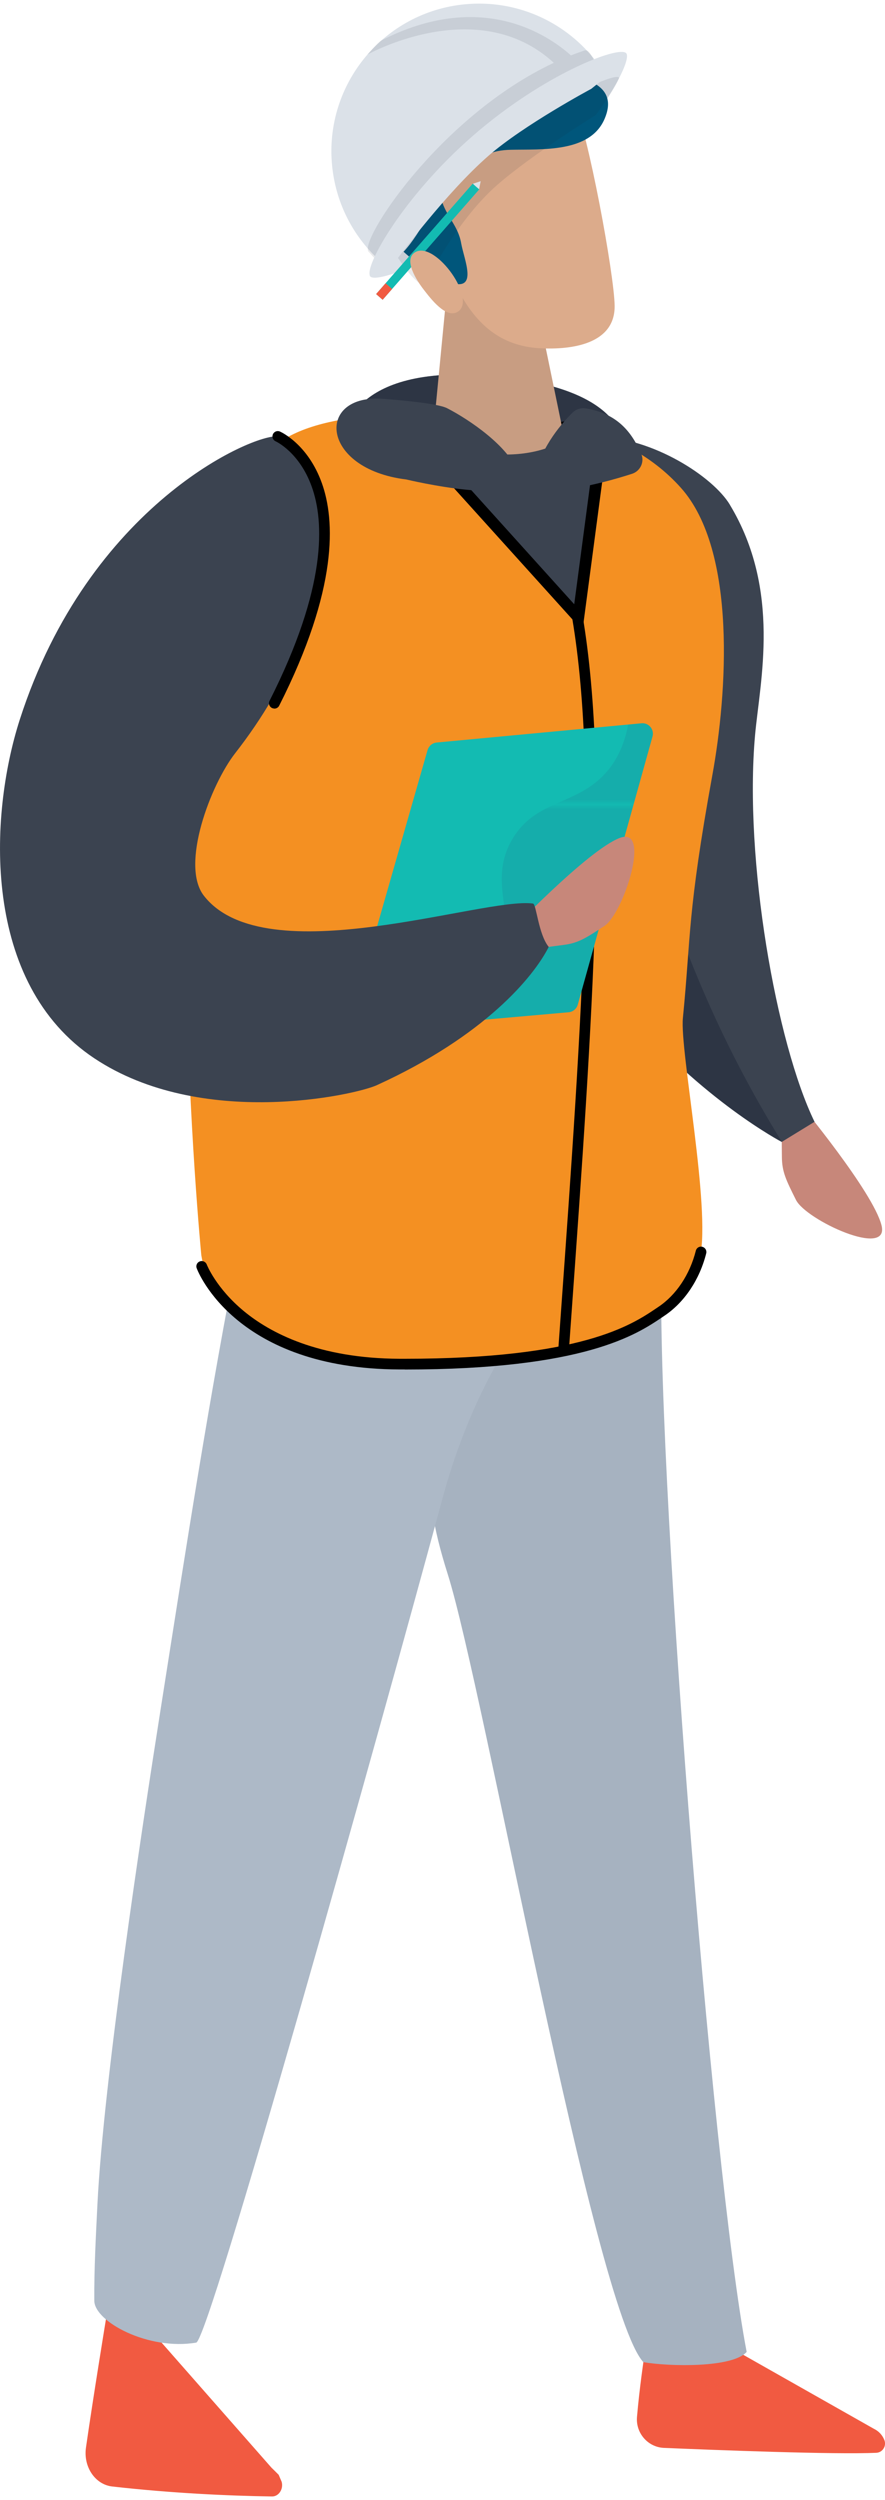 <?xml version="1.0" encoding="UTF-8"?><svg xmlns="http://www.w3.org/2000/svg" xmlns:xlink="http://www.w3.org/1999/xlink" id="a6286af8252f89" viewBox="0 0 124.36 350" aria-hidden="true" width="124px" height="350px"><defs><linearGradient class="cerosgradient" data-cerosgradient="true" id="CerosGradient_idd49369693" gradientUnits="userSpaceOnUse" x1="50%" y1="100%" x2="50%" y2="0%"><stop offset="0%" stop-color="#d1d1d1"/><stop offset="100%" stop-color="#d1d1d1"/></linearGradient><linearGradient/><style>.c-6286af8252f89,.d-6286af8252f89{fill:none;}.e-6286af8252f89{fill:#8f9eac;stroke:#f15a41;}.e-6286af8252f89,.d-6286af8252f89{stroke-miterlimit:10;stroke-width:1.22px;}.f-6286af8252f89{opacity:.05;}.g-6286af8252f89,.h-6286af8252f89{opacity:.1;}.i-6286af8252f89{fill:#00567b;}.j-6286af8252f89{fill:#f15a41;}.k-6286af8252f89{fill:#f49022;}.l-6286af8252f89{fill:#adb9c7;}.m-6286af8252f89{fill:#dde3e9;}.n-6286af8252f89{fill:#c7877a;}.o-6286af8252f89{fill:#dcab8b;}.p-6286af8252f89{fill:#dbe1e8;}.q-6286af8252f89{fill:#13bbb2;}.r-6286af8252f89,.s-6286af8252f89{fill:#192232;}.t-6286af8252f89{fill:#292b68;}.u-6286af8252f89{fill:#3b4350;}.h-6286af8252f89{fill:url(#b6286af8252f89);}.d-6286af8252f89{stroke:#13bbb2;}.s-6286af8252f89{opacity:.4;}</style><pattern id="b6286af8252f89" x="0" y="0" width="81.26" height="81.26" patternTransform="translate(-12819.22 -2012.66) rotate(-180) scale(.72 -.72)" patternUnits="userSpaceOnUse" viewBox="0 0 81.26 81.26"><g><rect class="c-6286af8252f89" width="81.26" height="81.26"/><rect class="t-6286af8252f89" x="0" width="81.26" height="81.26"/></g></pattern></defs><g><path class="n-6286af8252f89" d="M112.35,154.38s10.33,12.43,11.52,17.14c1.19,4.71-10.6-.72-12.02-3.56-1.42-2.84-1.96-3.95-1.98-6.04l-.02-2.09-1.16-2.88s.83-3.43,3.67-2.57Z"/><path class="u-6286af8252f89" d="M102.56,70.36c7.27,12.04,4.21,24.86,3.54,32.36-1.56,17.48,2.99,43.24,8.36,54.27l-4.62,2.83s-44.21-23.22-41.17-76.67c.31-34.74,29.18-20.61,33.89-12.8Z"/><path class="s-6286af8252f89" d="M82.11,84.44c8.42,32.66,13.7,52.52,27.71,75.29,0,0-42.9-21.56-38.39-76.93,3.53-43.33,10.68,1.64,10.68,1.64Z"/></g><g><path class="j-6286af8252f89" d="M92.58,326.32c-.95,.37-1.63,1.23-1.79,2.24-.33,2.12-.93,6.2-1.28,10.25-.2,2.28,1.53,4.26,3.78,4.36,7.64,.32,23.98,.95,29.85,.69,.88-.04,1.46-.96,1.13-1.79h0c-.27-.7-.8-1.26-1.47-1.58l-23.7-13.41c-2.48-1.53-4.58-1.51-6.52-.76Z"/><path class="l-6286af8252f89" d="M93,176.05c-1.02,26.52,6.98,127.87,11.92,153.64-1.95,2.25-10.82,2.08-14.52,1.44-6.93-7.57-22.44-94.65-27.47-110.58-4.52-14.31-1.3-14.2-3.22-41.89,13.46-2.19,19.83-.42,33.29-2.61Z"/><g class="f-6286af8252f89"><path class="r-6286af8252f89" d="M93,176.05c-1.02,26.52,6.98,127.87,11.92,153.64-1.95,2.25-10.82,2.08-14.52,1.44-6.93-7.57-22.44-94.65-27.47-110.58-4.52-14.31-1.3-14.2-3.22-41.89,13.46-2.19,19.83-.42,33.29-2.61Z"/></g></g><g><path class="j-6286af8252f89" d="M14.89,325.09s-1.82,11.11-2.81,18.04c-.39,2.71,1.3,5.19,3.69,5.46,8.12,.92,16.19,1.31,22.46,1.4,.94,.01,1.63-1.04,1.35-2.06l-.42-.98c-1.02-1.01-.35-.36-1.02-1.01l-17.36-19.74-5.88-1.12Z"/><path class="l-6286af8252f89" d="M86.55,171.25s-53.25,2.16-52.87,2.63c-4.23,21.47-7.46,42.41-11.1,65.53-2.71,17.2-8.02,52.16-8.89,69.55-.22,4.5-.47,9.04-.44,13.55,.02,2.93,7.58,7.02,14.32,5.88,1.79-.3,25.26-84.03,34.46-117.97,7.44-28.23,24.52-39.16,24.52-39.16Z"/></g><path class="u-6286af8252f89" d="M48.36,60.75s.61-10.18,20.52-8.49c19.92,1.7,18.72,10.33,18.72,10.33,0,0-3.49,7.18-17.17,6.62-13.68-.57-22.6-2.97-22.07-8.45Z"/><path class="s-6286af8252f89" d="M48.36,60.75s.61-10.18,20.52-8.49c19.92,1.7,18.72,10.33,18.72,10.33,0,0-3.49,7.18-17.17,6.62-13.68-.57-22.6-2.97-22.07-8.45Z"/><g><path class="k-6286af8252f89" d="M98.37,176.01c1.52-7.04-2.86-29.01-2.41-33.59,1.14-11.52,.6-14.63,4.15-34.16,2.04-11.19,3.5-31.4-4.42-40.27-8.35-9.35-22.18-10.8-34.99-10.58-19.76,.33-23.65,4.01-27.75,12.32-11.88,32.22-4.66,106-4.66,106,3.64,23.09,68.89,17.42,70.08,.29Z"/><path class="u-6286af8252f89" d="M61.51,63.87l18.75,21.05c.2,.27,1.3,.35,1.32,0l2.85-25.4-13.9,1.27-9.01,3.08Z"/><path d="M79.21,189.47s-.04,0-.05,0c-.41-.03-.72-.39-.69-.8l.34-4.74c2.94-40.91,5.47-76.24,1.41-98.72-.07-.41,.2-.8,.6-.87,.41-.07,.8,.2,.87,.6,4.1,22.67,1.55,58.09-1.39,99.1l-.34,4.74c-.03,.39-.36,.7-.75,.7Z"/><path d="M56.87,191.76c-.24,0-.48,0-.73,0-22.92-.08-28.29-13.63-28.5-14.21-.15-.39,.05-.82,.44-.96,.39-.15,.82,.05,.97,.43,.01,.03,1.3,3.33,5.25,6.58,3.66,3.01,10.42,6.62,21.85,6.66,.24,0,.48,0,.73,0,24.81,0,31.88-4.76,35.29-7.05l.34-.23c2.51-1.67,4.43-4.55,5.27-7.9,.1-.4,.51-.65,.91-.54,.4,.1,.65,.51,.55,.91-.93,3.7-3.07,6.9-5.89,8.78l-.34,.23c-3.54,2.38-10.87,7.31-36.14,7.31Z"/><path d="M61.2,65.16c-.36-.4-.51-.96-.38-1.49,.12-.53,.5-.97,1.01-1.17,8-3.16,17.93-3.97,21.82-4.17,.53-.03,1.05,.18,1.41,.57,.36,.39,.53,.93,.46,1.46l-3.67,27.66-20.65-22.86Zm1.2-1.12s0,.02,0,.03l18.29,20.26,3.21-24.18c0-.07-.02-.11-.04-.14-.02-.03-.07-.06-.13-.05-1.84,.1-6.51,.42-11.7,1.41-3.19,.61-6.58,1.47-9.63,2.68Z"/></g><g><path class="p-6286af8252f89" d="M52.02,38.3c.98,1.12,11.59-2.95,21.52-11.6,9.94-8.65,15.43-18.6,14.46-19.72-.98-1.12-8.05,7.01-17.99,15.66-9.94,8.65-18.96,14.54-17.99,15.66Z"/><path class="o-6286af8252f89" d="M62.79,40.39l-2,20.75c.36,.26,10.76,4.67,18.56,.11l-3.46-16.77-13.1-4.09Z"/><g class="g-6286af8252f89"><path class="r-6286af8252f89" d="M62.79,40.39l-2,20.75c.36,.26,10.76,4.67,18.56,.11l-3.46-16.77-13.1-4.09Z"/></g><path class="o-6286af8252f89" d="M59.41,27.73c3.35,7.84,5.23,20.01,16.39,20.65,4.71,.27,10.62-.66,10.57-5.94-.04-4.29-3.69-24.23-5.85-29.08-2.46-5.52-16.7,.53-18.48,6.19-.32,1.03-.25,1.83-.95,2.79l-1.68,5.4Z"/><path class="i-6286af8252f89" d="M54.43,32.66c-1.82-1.87-2.27-4-1.78-6.49,.52-2.72,2.36-3.56,3.73-5.72,1.4-2.21-.62-4.06,.88-6.32,1.15-1.73,3.51-2.92,5.22-3.62,4.47-1.82,8.73-2.83,13.45-1.49,3.8,1.08,11.55,1.36,9.01,7.2-2.06,4.74-8.81,4.2-13.2,4.3-5.34,.13-6.44,3.46-9.7,7.01,.61,2.27,2.32,3.6,2.76,6.1,.4,2.29,2.44,6.78-1.45,5.56-3.05-.96-6.7-4.26-8.91-6.54Z"/><g><path class="p-6286af8252f89" d="M83.34,7.58C79.12,2.44,72.49-.58,65.36,.09c-11.4,1.07-19.78,11.19-18.7,22.59,.48,5.06,2.73,9.53,6.09,12.83,4.21,4.14,8.9-10.8,13.7-14.99,6.93-6.05,19.43-9.86,16.89-12.95Z"/><g class="g-6286af8252f89"><path class="r-6286af8252f89" d="M67.27,20.86c-4.8,4.19-14.07,15.5-14.07,15.5-.47-.48-1.36-1.48-1.36-1.48-1.69-1.13,9.75-18.95,25.98-26.57-10.72-9.84-26.19-1.15-26.19-1.15,0,0,1.53-1.77,1.96-1.99,13.97-7.13,23.33-.85,26.64,2.1,.62-.24,1.24-.47,1.86-.68,.79-.27,1.16,1.18,1.69,1.83,2.54,3.08-9.59,6.38-16.52,12.43Z"/></g><g class="g-6286af8252f89"><path class="r-6286af8252f89" d="M86.96,10.54c.55-1.38-10.06,3.03-19.99,11.67-9.93,8.64-12.02,12.38-11.05,13.5,.39,.45,1.85,3.04,3.65,3.92,0,0,4.37-9.01,10.32-14.19,4.96-4.32,13.83-9.8,13.83-9.8,0,0,2.6-3.5,3.23-5.09Z"/></g><path class="p-6286af8252f89" d="M87.98,6.96c-.98-1.12-11.58,2.94-21.51,11.58-9.93,8.64-15.42,18.58-14.44,19.7,.39,.45,1.76-.58,3.9-2.54,0,0,6.78-9.18,12.74-14.36,4.96-4.32,14.42-9.38,14.42-9.38,3.37-2.69,5.39-4.44,4.9-5Z"/></g><g><g><line class="d-6286af8252f89" x1="53.31" y1="41.18" x2="66.89" y2="25.67"/><line class="e-6286af8252f89" x1="53.31" y1="41.18" x2="54.64" y2="39.66"/></g><polygon class="m-6286af8252f89" points="67.55 24.93 67.43 25.5 67.32 26.06 66.88 25.68 66.45 25.29 67 25.11 67.55 24.93"/></g><path class="o-6286af8252f89" d="M58.4,34.87c-1.85,1,.22,4.11,1.15,5.3,1,1.29,3.09,4.04,4.71,3.13,2.91-1.62-3.01-9.97-5.86-8.43Z"/></g><path class="u-6286af8252f89" d="M82.31,56.83c-.66-.11-1.34,.1-1.82,.56-1.4,1.37-4.34,4.65-5.24,8.69s9.08,1.38,13.57-.07c1.17-.38,1.78-1.69,1.28-2.81-1.3-2.97-3.28-5.63-7.79-6.37Z"/><path class="u-6286af8252f89" d="M53.98,55.49c1.58,.14,7.46,.59,8.86,1.32,3.06,1.57,8.65,5.34,9.92,8.99,1.81,5.2-15.66,1.01-15.66,1.01-12.2-1.49-12.78-12.15-3.13-11.31Z"/><g><g><path class="q-6286af8252f89" d="M90.14,101.04l-28.78,2.7c-.6,.06-1.11,.48-1.28,1.06l-10.74,37.5c-.28,.99,.52,1.96,1.54,1.87l29.02-2.56c.61-.05,1.12-.48,1.29-1.07l10.5-37.64c.28-.99-.53-1.96-1.55-1.86Z"/><path class="h-6286af8252f89" d="M70.99,133.48c1.09-5.93-2.26-10.53,.95-16.08,3.3-5.72,9.09-4.75,13.24-9.46,1.32-1.5,2.51-3.62,3.09-6.72l1.87-.18c1.03-.1,1.83,.87,1.55,1.86l-10.5,37.64c-.16,.59-.68,1.02-1.29,1.07l-14.73,1.3c3.75-3.36,5.3-6.6,5.82-9.43Z"/></g><g><path class="n-6286af8252f89" d="M71.4,130.57s11.15-11.7,15.68-13.43c4.54-1.73,.52,10.61-2.14,12.35-2.66,1.74-3.69,2.41-5.77,2.67l-2.07,.27-2.72,1.49s-3.5-.43-2.98-3.35Z"/><path class="u-6286af8252f89" d="M77.11,132.43c-2.12,4.2-8.97,12.5-24.16,19.42-3.02,1.38-24.65,6.23-39.69-3.77C-2.57,137.57-1.59,114.11,2.78,100.52c9.72-30.18,32.83-40.14,36.26-39.76,8.25,4.57,9.77,24.3-6,44.49-3.42,4.38-7.75,15.69-4.39,20,8.63,11.09,39.3,.13,46.26,1.1,.47,.16,.75,4.3,2.19,6.08Z"/></g></g><path d="M38.55,98.97c-.11,0-.23-.03-.34-.08-.37-.19-.52-.64-.33-1.01,8.08-15.96,7.69-25.15,5.93-30.05-1.74-4.86-5.04-6.36-5.08-6.38-.38-.17-.55-.61-.38-.99,.17-.38,.61-.55,.99-.38,.16,.07,3.93,1.78,5.89,7.25,1.85,5.18,2.32,14.8-6,31.24-.13,.26-.4,.41-.67,.41Z"/></svg>